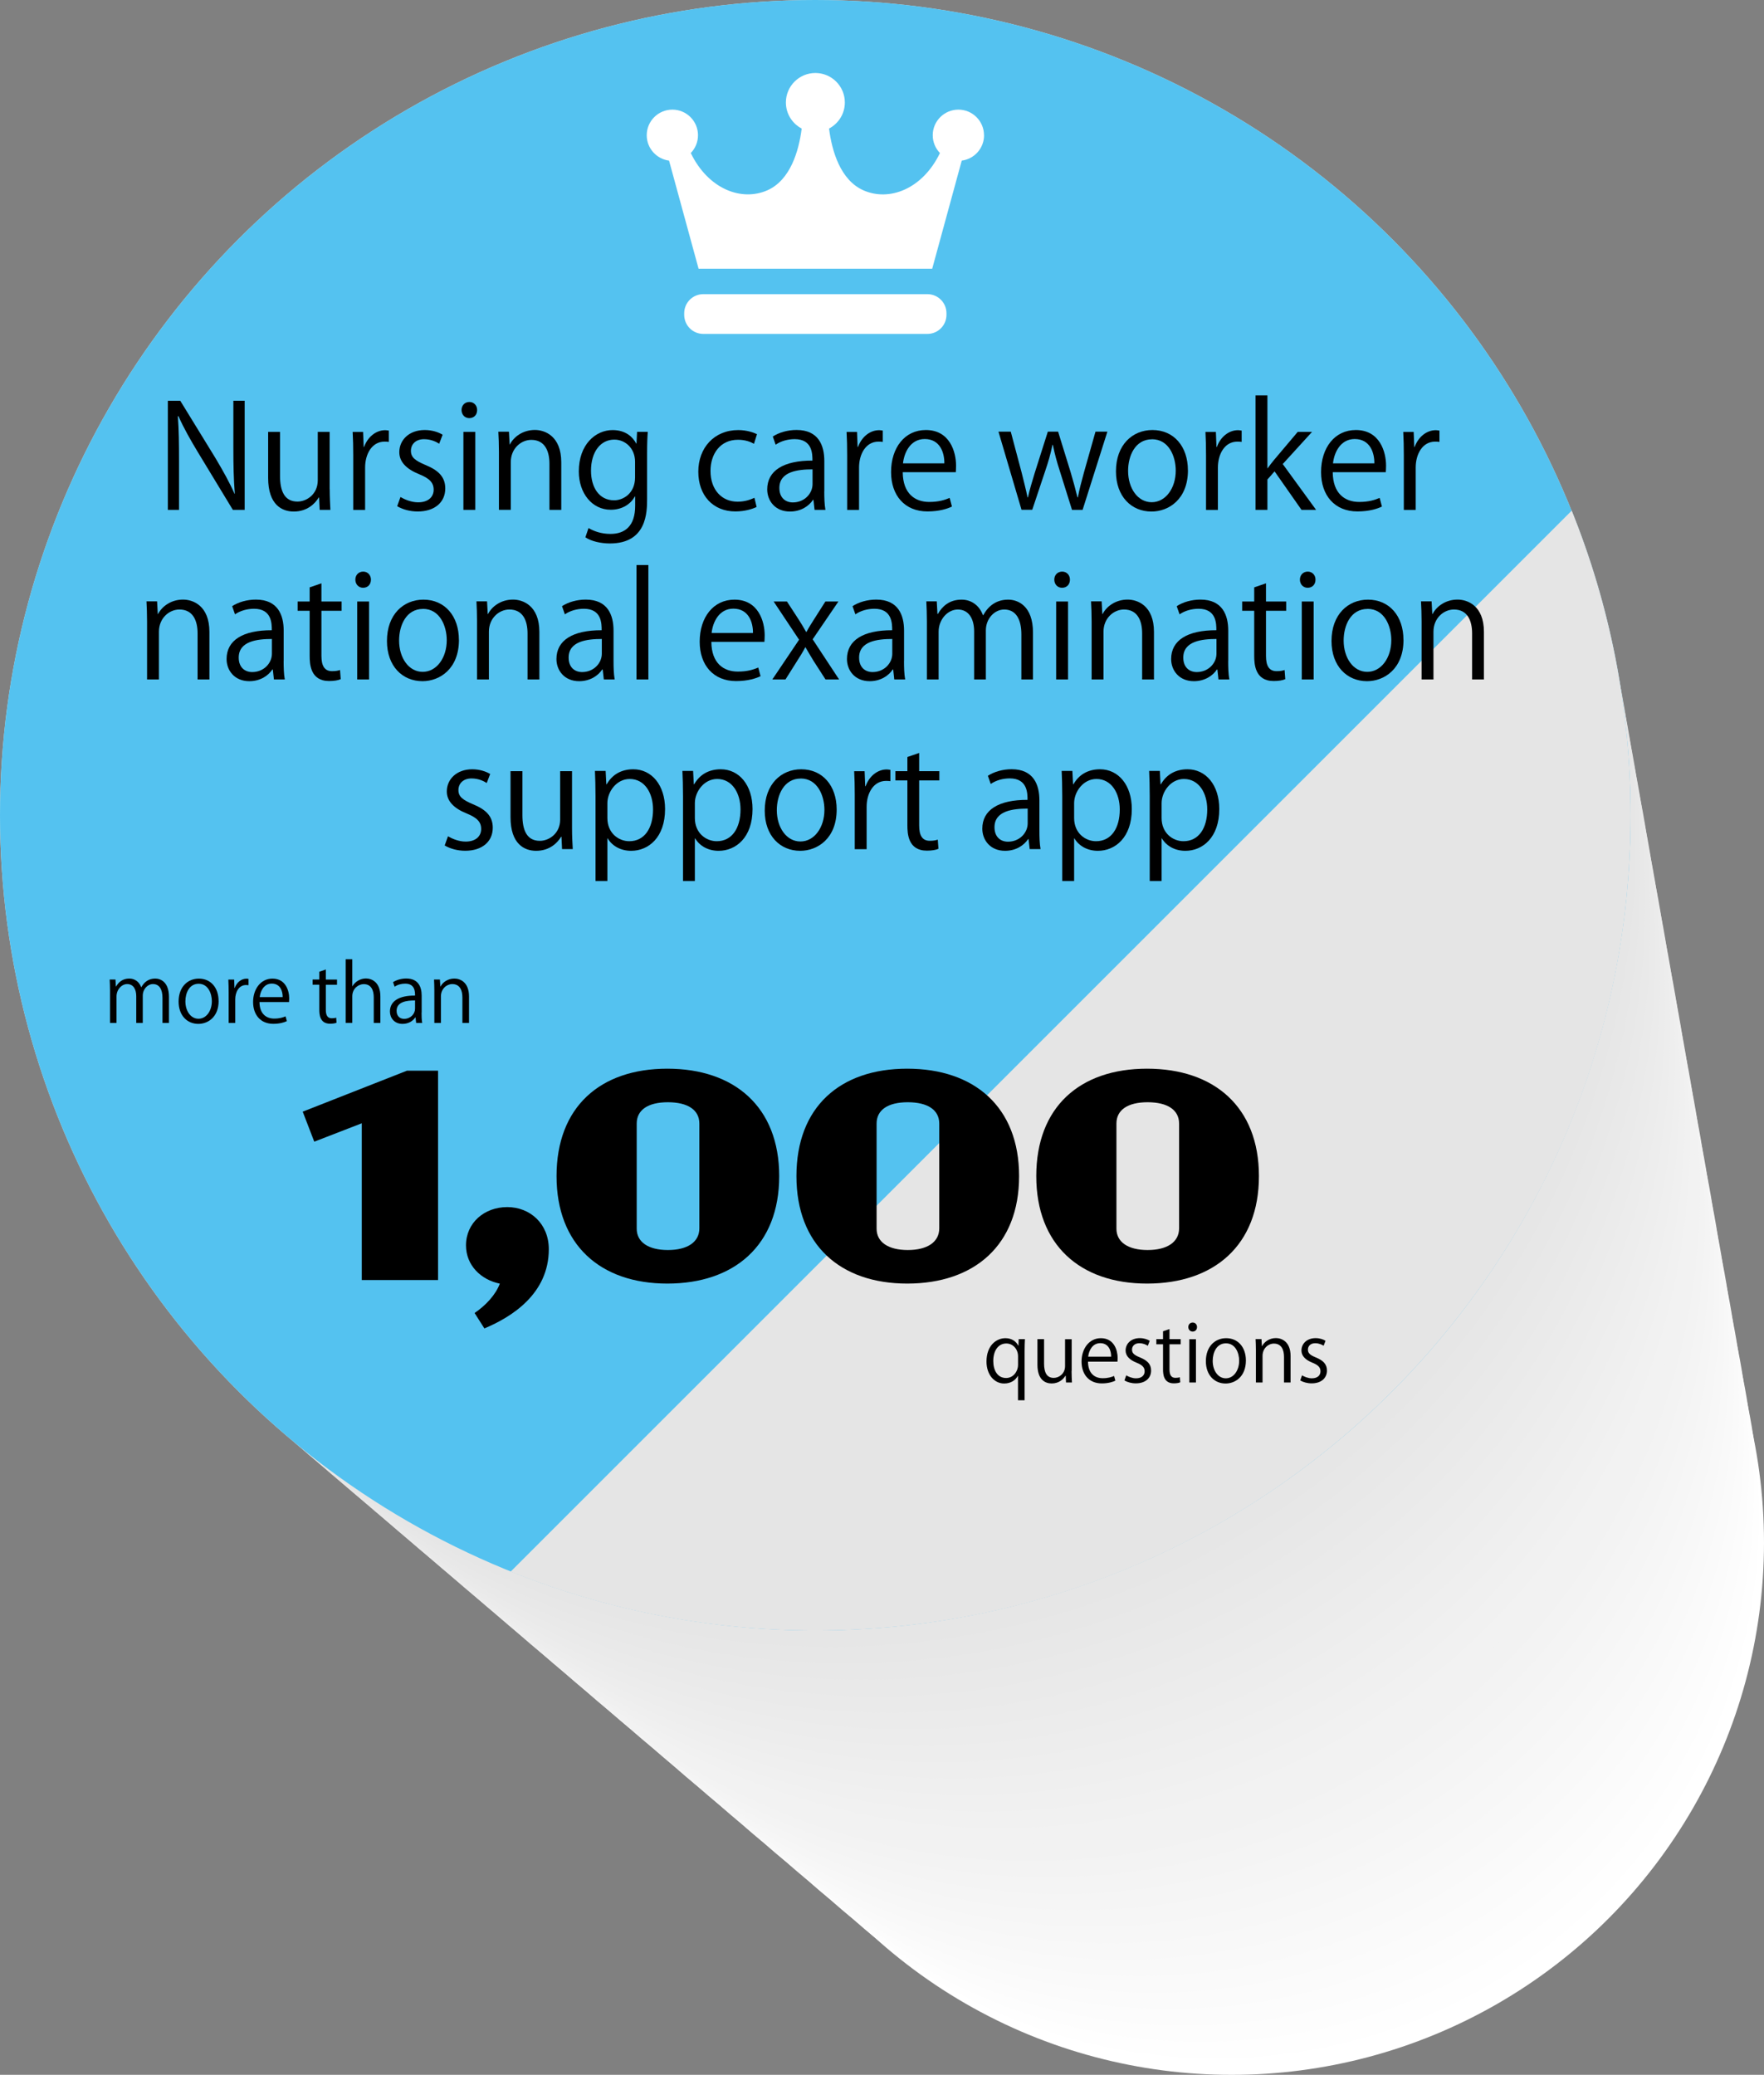 <?xml version="1.0" encoding="UTF-8"?><svg xmlns="http://www.w3.org/2000/svg" viewBox="0 0 332.74 391.4"><rect x="0" y="0" width="332.74" height="391.4" fill="#808080" stroke="none"/><defs><style>.cls-1{fill:#f3f3f3;}.cls-2{fill:#f6f6f6;}.cls-3{fill:#f7f7f7;}.cls-4{fill:#f2f2f2;}.cls-5{fill:#f9f9f9;}.cls-6{fill:#f8f8f8;}.cls-7{fill:#eee;}.cls-8{fill:#ebebeb;}.cls-9{fill:#f0f0f0;}.cls-10{fill:#eaeaea;}.cls-11{fill:#e9e9e9;}.cls-12{fill:#e6e6e6;}.cls-13{fill:#f4f4f4;}.cls-14{fill:#f5f5f5;}.cls-15{fill:#fcfcfc;}.cls-16{fill:#e7e7e7;}.cls-17{fill:#ededed;}.cls-18{fill:#fff;}.cls-19{fill:#e8e8e8;}.cls-20{fill:#f1f1f1;}.cls-21{fill:#ececec;}.cls-22{fill:#fefefe;}.cls-23{fill:#fafafa;}.cls-24{fill:#fbfbfb;}.cls-25{fill:#e5e5e5;}.cls-26{fill:#efefef;}.cls-27{fill:#fdfdfd;}.cls-28{fill:#54c2f0;}.cls-29{mix-blend-mode:multiply;}.cls-30{isolation:isolate;}</style></defs><g class="cls-30"><g id="Layer_2"><g id="_イヤー_1"><g><g><circle class="cls-18" cx="232.32" cy="290.99" r="100.42"/><circle class="cls-22" cx="229.42" cy="285.91" r="102.39"/><circle class="cls-27" cx="226.51" cy="280.83" r="104.37"/><circle class="cls-15" cx="223.6" cy="275.74" r="106.35"/><circle class="cls-24" cx="220.69" cy="270.66" r="108.32"/><circle class="cls-23" cx="217.78" cy="265.58" r="110.3"/><circle class="cls-5" cx="214.87" cy="260.5" r="112.28"/><circle class="cls-6" cx="211.96" cy="255.42" r="114.25"/><circle class="cls-3" cx="209.06" cy="250.34" r="116.23"/><circle class="cls-2" cx="206.15" cy="245.26" r="118.21"/><circle class="cls-14" cx="203.24" cy="240.17" r="120.18"/><circle class="cls-13" cx="200.33" cy="235.09" r="122.16"/><circle class="cls-1" cx="197.42" cy="230.01" r="124.14"/><circle class="cls-4" cx="194.51" cy="224.93" r="126.12"/><circle class="cls-4" cx="191.6" cy="219.85" r="128.09"/><circle class="cls-20" cx="188.7" cy="214.77" r="130.07"/><circle class="cls-9" cx="185.79" cy="209.69" r="132.05"/><circle class="cls-26" cx="182.88" cy="204.61" r="134.02"/><circle class="cls-7" cx="179.97" cy="199.52" r="136"/><circle class="cls-17" cx="177.06" cy="194.44" r="137.98"/><circle class="cls-21" cx="174.15" cy="189.36" r="139.95"/><circle class="cls-8" cx="171.24" cy="184.28" r="141.93"/><circle class="cls-10" cx="168.34" cy="179.2" r="143.91"/><circle class="cls-11" cx="165.43" cy="174.12" r="145.88"/><circle class="cls-19" cx="162.52" cy="169.04" r="147.86"/><circle class="cls-16" cx="159.61" cy="163.96" r="149.84"/><circle class="cls-12" cx="156.7" cy="158.87" r="151.82"/><circle class="cls-25" cx="153.79" cy="153.79" r="153.79"/></g><circle class="cls-28" cx="153.79" cy="153.79" r="153.79"/><g class="cls-29"><path class="cls-25" d="M96.32,296.48c17.76,7.16,37.15,11.11,57.47,11.11,84.94,0,153.79-68.86,153.79-153.79,0-20.32-3.95-39.72-11.11-57.47L96.32,296.48Z"/></g><g><path class="cls-18" d="M185.61,25.51c0-2.67-2.17-4.83-4.83-4.83s-4.84,2.16-4.84,4.83c0,1.31,.52,2.49,1.36,3.36-3.29,6.81-9.57,9.19-14.44,7.03-4.34-1.92-5.94-7.4-6.48-11.65,1.77-.93,2.98-2.78,2.98-4.92,0-3.07-2.49-5.56-5.56-5.56s-5.56,2.49-5.56,5.56c0,2.14,1.21,3.99,2.98,4.92-.54,4.25-2.14,9.73-6.48,11.65-4.87,2.15-11.15-.23-14.44-7.03,.84-.87,1.36-2.05,1.36-3.36,0-2.67-2.17-4.83-4.83-4.83-2.67,0-4.84,2.16-4.84,4.83,0,2.46,1.84,4.48,4.21,4.79l5.57,20.39h44.07l5.57-20.39c2.38-.31,4.21-2.33,4.21-4.79Z"/><path class="cls-18" d="M178.53,59.39c0,1.99-1.61,3.6-3.6,3.6h-42.27c-1.99,0-3.6-1.61-3.6-3.6v-.3c0-1.99,1.61-3.6,3.6-3.6h42.27c1.99,0,3.6,1.61,3.6,3.6v.3Z"/></g><g><path d="M46.16,96.18h-2.24l-6.56-10.82c-1.38-2.29-2.7-4.59-3.7-6.86l-.11,.03c.19,2.62,.22,5.02,.22,8.58v9.07h-2.11v-20.57h2.35l6.64,10.82c1.46,2.46,2.65,4.59,3.59,6.72l.05-.03c-.22-2.86-.27-5.32-.27-8.56v-8.96h2.13v20.57Z"/><path d="M62.19,92.27c0,1.51,.08,2.78,.13,3.91h-2.02l-.11-2.32h-.08c-.68,1.16-2.19,2.64-4.7,2.64-2.21,0-4.83-1.27-4.83-6.34v-8.69h2.24v8.29c0,2.86,.84,4.86,3.29,4.86,1.75,0,3.83-1.4,3.83-4v-9.15h2.24v10.8Z"/><path d="M73.35,83.36c-.24-.03-.49-.05-.81-.05-2.43,0-3.67,2.4-3.67,4.89v7.99h-2.24v-10.31c0-1.57-.03-3-.11-4.4h1.97l.11,2.83h.08c.65-1.83,2.19-3.16,3.99-3.16,.24,0,.43,.05,.68,.08v2.13Z"/><path d="M82.85,83.71c-.54-.35-1.54-.86-2.86-.86-1.62,0-2.48,1-2.48,2.19,0,1.27,.84,1.86,2.73,2.67,2.38,.97,3.75,2.21,3.75,4.43,0,2.62-2,4.35-5.21,4.35-1.46,0-2.86-.4-3.86-1l.62-1.73c.78,.46,2.05,1,3.32,1,1.97,0,2.94-1.05,2.94-2.38s-.78-2.13-2.73-2.92c-2.48-1-3.75-2.38-3.75-4.16,0-2.29,1.83-4.18,4.8-4.18,1.4,0,2.59,.41,3.37,.89l-.65,1.7Z"/><path d="M88.52,78.88c-.86,0-1.46-.67-1.46-1.54s.62-1.51,1.48-1.51,1.46,.67,1.46,1.51c0,.94-.62,1.54-1.48,1.54Zm1.13,17.3h-2.24v-14.71h2.24v14.71Z"/><path d="M105.88,96.18h-2.24v-8.69c0-2.4-.86-4.51-3.43-4.51-1.92,0-3.86,1.62-3.86,4.18v9.02h-2.24v-10.93c0-1.51-.05-2.62-.11-3.81h2l.13,2.4h.05c.73-1.43,2.43-2.73,4.72-2.73,1.83,0,4.97,1.11,4.97,6.1v8.96Z"/><path d="M122.19,81.44c-.08,1.05-.13,2.24-.13,4.05v8.58c0,2.56-.05,8.45-7.02,8.45-1.67,0-3.51-.4-4.62-1.16l.59-1.75c.94,.57,2.38,1.11,4.13,1.11,2.7,0,4.67-1.43,4.67-5.32v-1.75h-.05c-.76,1.38-2.32,2.51-4.56,2.51-3.51,0-6.02-3.1-6.02-7.23,0-5.1,3.18-7.8,6.37-7.8,2.51,0,3.83,1.35,4.46,2.54h.05l.11-2.21h2.02Zm-2.4,5.67c0-2.56-1.86-4.18-3.91-4.18-2.59,0-4.4,2.29-4.4,5.86,0,3.13,1.51,5.59,4.37,5.59,1.67,0,3.94-1.27,3.94-4.32v-2.94Z"/><path d="M142.71,95.64c-.65,.32-2.11,.84-4,.84-4.21,0-6.99-3-6.99-7.5s3-7.85,7.53-7.85c1.65,0,2.97,.49,3.54,.78l-.57,1.81c-.62-.35-1.59-.76-3.02-.76-3.4,0-5.18,2.73-5.18,5.88,0,3.56,2.13,5.8,5.1,5.8,1.46,0,2.46-.41,3.19-.73l.41,1.73Z"/><path d="M155.48,92.67c0,1.21,.03,2.48,.22,3.51h-2.05l-.21-1.89h-.08c-.76,1.16-2.27,2.21-4.35,2.21-2.81,0-4.29-2.05-4.29-4.18,0-3.54,3.08-5.45,8.53-5.43,0-1.24,0-4.05-3.35-4.05-1.27,0-2.59,.35-3.59,1.05l-.54-1.54c1.19-.78,2.83-1.24,4.48-1.24,4.16,0,5.24,2.94,5.24,5.86v5.7Zm-2.21-4.13c-2.78,0-6.26,.41-6.26,3.51,0,1.89,1.19,2.73,2.54,2.73,2.19,0,3.72-1.67,3.72-3.46v-2.78Z"/><path d="M166.52,83.36c-.24-.03-.49-.05-.81-.05-2.43,0-3.67,2.4-3.67,4.89v7.99h-2.24v-10.31c0-1.57-.03-3-.11-4.4h1.97l.11,2.83h.08c.65-1.83,2.19-3.16,4-3.16,.24,0,.43,.05,.67,.08v2.13Z"/><path d="M179.56,95.56c-.84,.41-2.38,.92-4.62,.92-4.29,0-6.86-3.02-6.86-7.42,0-4.62,2.59-7.94,6.56-7.94,4.54,0,5.7,4.16,5.7,6.72,0,.51-.03,.89-.05,1.24h-10.01c.03,4.08,2.35,5.61,4.99,5.61,1.83,0,2.94-.38,3.86-.76l.43,1.62Zm-1.43-8.15c.03-2-.81-4.59-3.7-4.59-2.7,0-3.89,2.56-4.1,4.59h7.8Z"/><path d="M208.88,81.44l-4.67,14.74h-2l-2.32-7.4c-.54-1.67-.95-3.16-1.29-4.86h-.08c-.35,1.75-.81,3.29-1.35,4.88l-2.46,7.37h-2.02l-4.35-14.74h2.32l2.05,7.72c.4,1.65,.81,3.16,1.11,4.67h.08c.32-1.46,.81-3.05,1.29-4.64l2.46-7.75h1.94l2.35,7.61c.51,1.73,.94,3.29,1.3,4.78h.08c.27-1.46,.68-3,1.16-4.75l2.16-7.64h2.24Z"/><path d="M224.08,88.7c0,5.48-3.62,7.8-6.88,7.8-3.78,0-6.7-2.83-6.7-7.58,0-5.02,3.13-7.8,6.88-7.8,4.02,0,6.69,3.08,6.69,7.58Zm-6.78-5.83c-3.19,0-4.51,3.13-4.51,5.96,0,3.27,1.81,5.91,4.45,5.91s4.54-2.65,4.54-5.97c0-2.62-1.27-5.91-4.48-5.91Z"/><path d="M234.21,83.36c-.24-.03-.49-.05-.81-.05-2.43,0-3.67,2.4-3.67,4.89v7.99h-2.24v-10.31c0-1.57-.03-3-.11-4.4h1.97l.11,2.83h.08c.65-1.83,2.19-3.16,4-3.16,.24,0,.43,.05,.67,.08v2.13Z"/><path d="M248.25,96.18h-2.75l-5.08-7.26-1.35,1.54v5.72h-2.24v-21.59h2.24v13.74h.05c.35-.51,.86-1.16,1.27-1.65l4.4-5.21h2.7l-5.53,6.07,6.29,8.64Z"/><path d="M260.67,95.56c-.84,.41-2.38,.92-4.62,.92-4.29,0-6.86-3.02-6.86-7.42,0-4.62,2.59-7.94,6.56-7.94,4.54,0,5.7,4.16,5.7,6.72,0,.51-.03,.89-.05,1.24h-10.01c.03,4.08,2.35,5.61,4.99,5.61,1.84,0,2.94-.38,3.86-.76l.43,1.62Zm-1.43-8.15c.03-2-.81-4.59-3.7-4.59-2.7,0-3.89,2.56-4.1,4.59h7.8Z"/><path d="M271.52,83.36c-.24-.03-.49-.05-.81-.05-2.43,0-3.67,2.4-3.67,4.89v7.99h-2.24v-10.31c0-1.57-.03-3-.11-4.4h1.97l.11,2.83h.08c.65-1.83,2.19-3.16,4-3.16,.24,0,.43,.05,.67,.08v2.13Z"/><path d="M39.51,128.18h-2.24v-8.69c0-2.4-.86-4.51-3.43-4.51-1.92,0-3.86,1.62-3.86,4.18v9.02h-2.24v-10.93c0-1.51-.05-2.62-.11-3.81h2l.13,2.4h.05c.73-1.43,2.43-2.73,4.72-2.73,1.84,0,4.97,1.11,4.97,6.1v8.96Z"/><path d="M53.5,124.67c0,1.21,.03,2.48,.22,3.51h-2.05l-.21-1.89h-.08c-.76,1.16-2.27,2.21-4.35,2.21-2.81,0-4.29-2.05-4.29-4.18,0-3.54,3.08-5.45,8.53-5.43,0-1.24,0-4.05-3.35-4.05-1.27,0-2.59,.35-3.59,1.05l-.54-1.54c1.19-.78,2.83-1.24,4.48-1.24,4.16,0,5.24,2.94,5.24,5.86v5.7Zm-2.21-4.13c-2.78,0-6.26,.41-6.26,3.51,0,1.89,1.19,2.73,2.54,2.73,2.19,0,3.72-1.67,3.72-3.46v-2.78Z"/><path d="M58.42,110.8l2.21-.76v3.43h3.81v1.75h-3.81v8.5c0,1.86,.57,2.89,2,2.89,.68,0,1.13-.08,1.51-.22l.13,1.73c-.49,.22-1.24,.35-2.19,.35-3.56,0-3.67-3.24-3.67-4.8v-8.45h-2.27v-1.75h2.27v-2.67Z"/><path d="M68.49,110.88c-.86,0-1.46-.67-1.46-1.54s.62-1.51,1.48-1.51,1.46,.67,1.46,1.51c0,.94-.62,1.54-1.48,1.54Zm1.13,17.3h-2.24v-14.71h2.24v14.71Z"/><path d="M86.57,120.7c0,5.48-3.62,7.8-6.88,7.8-3.78,0-6.7-2.83-6.7-7.58,0-5.02,3.13-7.8,6.88-7.8,4.02,0,6.69,3.08,6.69,7.58Zm-6.78-5.83c-3.19,0-4.51,3.13-4.51,5.96,0,3.27,1.81,5.91,4.45,5.91s4.54-2.65,4.54-5.97c0-2.62-1.27-5.91-4.48-5.91Z"/><path d="M101.75,128.18h-2.24v-8.69c0-2.4-.86-4.51-3.43-4.51-1.92,0-3.86,1.62-3.86,4.18v9.02h-2.24v-10.93c0-1.51-.05-2.62-.11-3.81h2l.13,2.4h.05c.73-1.43,2.43-2.73,4.72-2.73,1.84,0,4.97,1.11,4.97,6.1v8.96Z"/><path d="M115.73,124.67c0,1.21,.03,2.48,.22,3.51h-2.05l-.22-1.89h-.08c-.76,1.16-2.27,2.21-4.35,2.21-2.81,0-4.29-2.05-4.29-4.18,0-3.54,3.08-5.45,8.53-5.43,0-1.24,0-4.05-3.35-4.05-1.27,0-2.59,.35-3.59,1.05l-.54-1.54c1.19-.78,2.83-1.24,4.48-1.24,4.16,0,5.24,2.94,5.24,5.86v5.7Zm-2.21-4.13c-2.78,0-6.26,.41-6.26,3.51,0,1.89,1.19,2.73,2.54,2.73,2.19,0,3.72-1.67,3.72-3.46v-2.78Z"/><path d="M122.3,128.18h-2.24v-21.59h2.24v21.59Z"/><path d="M143.46,127.56c-.84,.41-2.38,.92-4.62,.92-4.29,0-6.86-3.02-6.86-7.42,0-4.62,2.59-7.94,6.56-7.94,4.54,0,5.7,4.16,5.7,6.72,0,.51-.03,.89-.05,1.24h-10.01c.03,4.08,2.35,5.61,4.99,5.61,1.84,0,2.94-.38,3.86-.76l.43,1.62Zm-1.43-8.15c.03-2-.81-4.59-3.7-4.59-2.7,0-3.89,2.56-4.1,4.59h7.8Z"/><path d="M158.15,113.47l-4.86,7.13,4.99,7.58h-2.56l-2.21-3.43c-.54-.89-1.03-1.7-1.57-2.64h-.05c-.46,.92-1,1.73-1.57,2.64l-2.16,3.43h-2.48l5.05-7.5-4.8-7.21h2.51l2.13,3.27c.54,.84,1,1.59,1.48,2.46h.08c.46-.86,.97-1.67,1.48-2.46l2.08-3.27h2.46Z"/><path d="M170.52,124.67c0,1.21,.03,2.48,.22,3.51h-2.05l-.21-1.89h-.08c-.76,1.16-2.27,2.21-4.35,2.21-2.81,0-4.29-2.05-4.29-4.18,0-3.54,3.08-5.45,8.53-5.43,0-1.24,0-4.05-3.35-4.05-1.27,0-2.59,.35-3.59,1.05l-.54-1.54c1.19-.78,2.83-1.24,4.48-1.24,4.16,0,5.24,2.94,5.24,5.86v5.7Zm-2.21-4.13c-2.78,0-6.26,.41-6.26,3.51,0,1.89,1.19,2.73,2.54,2.73,2.19,0,3.72-1.67,3.72-3.46v-2.78Z"/><path d="M194.87,128.18h-2.21v-8.5c0-2.86-1.03-4.7-3.24-4.7-1.81,0-3.46,1.7-3.46,3.94v9.26h-2.21v-9.07c0-2.35-1-4.13-3.08-4.13-1.92,0-3.62,1.89-3.62,4.18v9.02h-2.21v-10.93c0-1.51-.05-2.59-.11-3.81h1.97l.13,2.38h.08c.81-1.43,2.16-2.7,4.48-2.7,1.92,0,3.4,1.19,4.02,2.94h.05c.97-1.75,2.46-2.94,4.72-2.94,1.81,0,4.67,1.16,4.67,6.21v8.85Z"/><path d="M200.33,110.88c-.86,0-1.46-.67-1.46-1.54s.62-1.51,1.49-1.51,1.46,.67,1.46,1.51c0,.94-.62,1.54-1.48,1.54Zm1.13,17.3h-2.24v-14.71h2.24v14.71Z"/><path d="M217.68,128.18h-2.24v-8.69c0-2.4-.86-4.51-3.43-4.51-1.92,0-3.86,1.62-3.86,4.18v9.02h-2.24v-10.93c0-1.51-.05-2.62-.11-3.81h2l.13,2.4h.05c.73-1.43,2.43-2.73,4.72-2.73,1.84,0,4.97,1.11,4.97,6.1v8.96Z"/><path d="M231.67,124.67c0,1.21,.03,2.48,.22,3.51h-2.05l-.21-1.89h-.08c-.76,1.16-2.27,2.21-4.35,2.21-2.81,0-4.29-2.05-4.29-4.18,0-3.54,3.08-5.45,8.53-5.43,0-1.24,0-4.05-3.35-4.05-1.27,0-2.59,.35-3.59,1.05l-.54-1.54c1.19-.78,2.83-1.24,4.48-1.24,4.16,0,5.24,2.94,5.24,5.86v5.7Zm-2.21-4.13c-2.78,0-6.26,.41-6.26,3.51,0,1.89,1.19,2.73,2.54,2.73,2.19,0,3.72-1.67,3.72-3.46v-2.78Z"/><path d="M236.59,110.8l2.21-.76v3.43h3.81v1.75h-3.81v8.5c0,1.86,.57,2.89,2,2.89,.68,0,1.13-.08,1.51-.22l.13,1.73c-.49,.22-1.24,.35-2.19,.35-3.56,0-3.67-3.24-3.67-4.8v-8.45h-2.27v-1.75h2.27v-2.67Z"/><path d="M246.66,110.88c-.86,0-1.46-.67-1.46-1.54s.62-1.51,1.48-1.51,1.46,.67,1.46,1.51c0,.94-.62,1.54-1.48,1.54Zm1.13,17.3h-2.24v-14.71h2.24v14.71Z"/><path d="M264.74,120.7c0,5.48-3.62,7.8-6.88,7.8-3.78,0-6.7-2.83-6.7-7.58,0-5.02,3.13-7.8,6.88-7.8,4.02,0,6.69,3.08,6.69,7.58Zm-6.78-5.83c-3.19,0-4.51,3.13-4.51,5.96,0,3.27,1.81,5.91,4.45,5.91s4.54-2.65,4.54-5.97c0-2.62-1.27-5.91-4.48-5.91Z"/><path d="M279.92,128.18h-2.24v-8.69c0-2.4-.86-4.51-3.43-4.51-1.92,0-3.86,1.62-3.86,4.18v9.02h-2.24v-10.93c0-1.51-.05-2.62-.11-3.81h2l.13,2.4h.05c.73-1.43,2.43-2.73,4.72-2.73,1.84,0,4.97,1.11,4.97,6.1v8.96Z"/><path d="M91.81,147.71c-.54-.35-1.54-.86-2.86-.86-1.62,0-2.48,1-2.48,2.19,0,1.27,.84,1.86,2.73,2.67,2.38,.97,3.75,2.21,3.75,4.43,0,2.62-2,4.35-5.21,4.35-1.46,0-2.86-.4-3.86-1l.62-1.73c.78,.46,2.05,1,3.32,1,1.97,0,2.94-1.05,2.94-2.38s-.78-2.13-2.73-2.92c-2.48-1-3.75-2.38-3.75-4.16,0-2.29,1.84-4.18,4.8-4.18,1.4,0,2.59,.41,3.38,.89l-.65,1.7Z"/><path d="M107.9,156.27c0,1.51,.08,2.78,.14,3.91h-2.02l-.11-2.32h-.08c-.67,1.16-2.19,2.64-4.7,2.64-2.21,0-4.83-1.27-4.83-6.34v-8.69h2.24v8.29c0,2.86,.84,4.86,3.29,4.86,1.75,0,3.83-1.4,3.83-4v-9.15h2.24v10.8Z"/><path d="M114.44,147.95c1.03-1.81,2.73-2.83,5.02-2.83,3.48,0,5.99,3,5.99,7.5,0,5.4-3.16,7.88-6.4,7.88-1.94,0-3.56-.89-4.43-2.35h-.05v8.04h-2.24v-16.01c0-1.92-.05-3.4-.11-4.75h2.02l.13,2.51h.05Zm.13,6.37c0,2.86,2.13,4.37,4.13,4.37,2.89,0,4.48-2.48,4.48-5.99,0-3.05-1.54-5.75-4.4-5.75-2.51,0-4.21,2.43-4.21,4.56v2.81Z"/><path d="M130.94,147.95c1.03-1.81,2.73-2.83,5.02-2.83,3.48,0,5.99,3,5.99,7.5,0,5.4-3.16,7.88-6.4,7.88-1.94,0-3.56-.89-4.43-2.35h-.05v8.04h-2.24v-16.01c0-1.92-.05-3.4-.11-4.75h2.02l.13,2.51h.05Zm.13,6.37c0,2.86,2.13,4.37,4.13,4.37,2.89,0,4.48-2.48,4.48-5.99,0-3.05-1.54-5.75-4.4-5.75-2.51,0-4.21,2.43-4.21,4.56v2.81Z"/><path d="M157.82,152.7c0,5.48-3.62,7.8-6.88,7.8-3.78,0-6.69-2.83-6.69-7.58,0-5.02,3.13-7.8,6.88-7.8,4.02,0,6.69,3.08,6.69,7.58Zm-6.78-5.83c-3.18,0-4.51,3.13-4.51,5.96,0,3.27,1.81,5.91,4.45,5.91s4.53-2.65,4.53-5.97c0-2.62-1.27-5.91-4.48-5.91Z"/><path d="M167.95,147.36c-.24-.03-.49-.05-.81-.05-2.43,0-3.67,2.4-3.67,4.89v7.99h-2.24v-10.31c0-1.57-.03-3-.11-4.4h1.97l.11,2.83h.08c.65-1.83,2.19-3.16,3.99-3.16,.24,0,.43,.05,.68,.08v2.13Z"/><path d="M171.17,142.8l2.21-.76v3.43h3.81v1.75h-3.81v8.5c0,1.86,.57,2.89,2,2.89,.67,0,1.13-.08,1.51-.22l.13,1.73c-.49,.22-1.24,.35-2.19,.35-3.56,0-3.67-3.24-3.67-4.8v-8.45h-2.27v-1.75h2.27v-2.67Z"/><path d="M196.06,156.67c0,1.21,.03,2.48,.22,3.51h-2.05l-.22-1.89h-.08c-.76,1.16-2.27,2.21-4.35,2.21-2.81,0-4.29-2.05-4.29-4.18,0-3.54,3.08-5.45,8.53-5.43,0-1.24,0-4.05-3.35-4.05-1.27,0-2.59,.35-3.59,1.05l-.54-1.54c1.19-.78,2.83-1.24,4.48-1.24,4.16,0,5.24,2.94,5.24,5.86v5.7Zm-2.21-4.13c-2.78,0-6.26,.41-6.26,3.51,0,1.89,1.19,2.73,2.54,2.73,2.19,0,3.72-1.67,3.72-3.46v-2.78Z"/><path d="M202.48,147.95c1.03-1.81,2.73-2.83,5.02-2.83,3.48,0,5.99,3,5.99,7.5,0,5.4-3.16,7.88-6.4,7.88-1.94,0-3.56-.89-4.43-2.35h-.05v8.04h-2.24v-16.01c0-1.92-.05-3.4-.11-4.75h2.02l.13,2.51h.05Zm.13,6.37c0,2.86,2.13,4.37,4.13,4.37,2.89,0,4.48-2.48,4.48-5.99,0-3.05-1.54-5.75-4.4-5.75-2.51,0-4.21,2.43-4.21,4.56v2.81Z"/><path d="M218.98,147.95c1.03-1.81,2.73-2.83,5.02-2.83,3.48,0,5.99,3,5.99,7.5,0,5.4-3.16,7.88-6.4,7.88-1.94,0-3.56-.89-4.43-2.35h-.05v8.04h-2.24v-16.01c0-1.92-.05-3.4-.11-4.75h2.02l.13,2.51h.05Zm.13,6.37c0,2.86,2.13,4.37,4.13,4.37,2.89,0,4.48-2.48,4.48-5.99,0-3.05-1.54-5.75-4.4-5.75-2.51,0-4.21,2.43-4.21,4.56v2.81Z"/></g><g><path d="M82.63,201.99v39.48h-14.39v-29.57l-8.96,3.47-2.18-5.66,19.66-7.73h5.88Z"/><path d="M103.52,235.65c0,8.46-7.06,12.82-12.15,14.95l-1.85-2.91c2.07-1.4,3.98-3.42,4.76-5.54-3.58-.73-6.38-3.47-6.38-7.22,0-4.26,3.47-7.22,7.78-7.22s7.84,3.14,7.84,7.95Z"/><path d="M104.98,221.87c0-13.05,8.23-20.27,20.89-20.27s21.11,7.22,21.11,20.27-8.46,20.27-21.11,20.27-20.89-7.34-20.89-20.27Zm26.94,9.86v-19.77c0-2.58-2.18-4.03-5.94-4.03s-5.88,1.46-5.88,4.03v19.82c0,2.52,2.18,4.03,5.88,4.03s5.94-1.51,5.94-4.09Z"/><path d="M150.23,221.87c0-13.05,8.23-20.27,20.89-20.27s21.11,7.22,21.11,20.27-8.46,20.27-21.11,20.27-20.89-7.34-20.89-20.27Zm26.94,9.86v-19.77c0-2.58-2.18-4.03-5.94-4.03s-5.88,1.46-5.88,4.03v19.82c0,2.52,2.18,4.03,5.88,4.03s5.94-1.51,5.94-4.09Z"/><path d="M195.47,221.87c0-13.05,8.23-20.27,20.89-20.27s21.11,7.22,21.11,20.27-8.46,20.27-21.11,20.27-20.89-7.34-20.89-20.27Zm26.94,9.86v-19.77c0-2.58-2.18-4.03-5.94-4.03s-5.88,1.46-5.88,4.03v19.82c0,2.52,2.18,4.03,5.88,4.03s5.94-1.51,5.94-4.09Z"/></g><g><path d="M31.88,192.97h-1.23v-4.72c0-1.59-.57-2.61-1.8-2.61-1,0-1.92,.94-1.92,2.19v5.14h-1.23v-5.04c0-1.31-.55-2.29-1.71-2.29-1.06,0-2.01,1.05-2.01,2.32v5.01h-1.23v-6.07c0-.84-.03-1.44-.06-2.12h1.09l.08,1.32h.04c.45-.79,1.2-1.5,2.49-1.5,1.07,0,1.89,.66,2.24,1.63h.03c.54-.97,1.37-1.63,2.62-1.63,1,0,2.59,.64,2.59,3.45v4.92Z"/><path d="M41.24,188.82c0,3.04-2.01,4.33-3.83,4.33-2.1,0-3.72-1.58-3.72-4.21,0-2.79,1.74-4.33,3.82-4.33,2.24,0,3.72,1.71,3.72,4.21Zm-3.77-3.24c-1.77,0-2.5,1.74-2.5,3.32,0,1.81,1,3.28,2.47,3.28s2.52-1.47,2.52-3.31c0-1.46-.71-3.29-2.49-3.29Z"/><path d="M46.86,185.85c-.13-.02-.27-.03-.45-.03-1.35,0-2.04,1.33-2.04,2.71v4.44h-1.24v-5.73c0-.87-.02-1.67-.06-2.45h1.1l.06,1.58h.05c.36-1.02,1.21-1.75,2.22-1.75,.13,0,.24,.03,.38,.04v1.19Z"/><path d="M54.11,192.63c-.46,.22-1.32,.51-2.56,.51-2.38,0-3.81-1.68-3.81-4.12s1.44-4.41,3.65-4.41c2.52,0,3.16,2.31,3.16,3.73,0,.29-.01,.5-.03,.69h-5.57c.01,2.26,1.31,3.12,2.77,3.12,1.02,0,1.63-.21,2.15-.42l.24,.9Zm-.79-4.53c.02-1.11-.45-2.55-2.05-2.55-1.5,0-2.16,1.43-2.28,2.55h4.33Z"/><path d="M60.23,183.31l1.23-.42v1.9h2.11v.98h-2.11v4.72c0,1.04,.32,1.6,1.11,1.6,.38,0,.63-.04,.84-.12l.07,.96c-.27,.12-.69,.19-1.21,.19-1.98,0-2.04-1.8-2.04-2.67v-4.69h-1.26v-.98h1.26v-1.48Z"/><path d="M71.75,192.97h-1.25v-4.83c0-1.33-.48-2.49-1.89-2.49-.96,0-2.16,.79-2.16,2.29v5.02h-1.25v-12h1.25v5.08h.03c.54-.9,1.53-1.46,2.54-1.46s2.73,.61,2.73,3.39v4.98Z"/><path d="M79.52,191.02c0,.67,.01,1.38,.12,1.95h-1.14l-.12-1.05h-.04c-.42,.65-1.26,1.23-2.41,1.23-1.56,0-2.38-1.14-2.38-2.33,0-1.96,1.71-3.03,4.74-3.01,0-.69,0-2.25-1.86-2.25-.71,0-1.44,.19-1.99,.58l-.3-.86c.66-.43,1.58-.69,2.49-.69,2.31,0,2.91,1.63,2.91,3.25v3.17Zm-1.23-2.29c-1.54,0-3.48,.22-3.48,1.95,0,1.05,.66,1.52,1.41,1.52,1.22,0,2.07-.93,2.07-1.92v-1.54Z"/><path d="M88.46,192.97h-1.24v-4.83c0-1.33-.48-2.5-1.91-2.5-1.06,0-2.14,.9-2.14,2.32v5.01h-1.24v-6.07c0-.84-.03-1.46-.06-2.12h1.11l.08,1.33h.03c.41-.79,1.35-1.51,2.62-1.51,1.02,0,2.76,.61,2.76,3.39v4.98Z"/></g><g><path d="M193.33,252.61c-.03,.64-.06,1.33-.06,2.25v9.29h-1.25v-4.59h-.04c-.41,.78-1.29,1.43-2.57,1.43-1.84,0-3.33-1.64-3.33-4.14,0-3.07,1.89-4.41,3.57-4.41,1.2,0,2.03,.62,2.42,1.41h.04l.04-1.23h1.17Zm-1.3,3.25c0-1.35-.95-2.42-2.21-2.42-1.54,0-2.46,1.38-2.46,3.3,0,1.71,.75,3.21,2.42,3.21,1.47,0,2.25-1.4,2.25-2.42v-1.68Z"/><path d="M202.13,258.63c0,.84,.04,1.54,.07,2.17h-1.12l-.06-1.29h-.04c-.38,.64-1.21,1.47-2.61,1.47-1.23,0-2.68-.71-2.68-3.53v-4.83h1.25v4.61c0,1.59,.46,2.7,1.83,2.7,.97,0,2.13-.78,2.13-2.22v-5.08h1.25v6Z"/><path d="M210.38,260.46c-.46,.22-1.32,.51-2.56,.51-2.38,0-3.81-1.68-3.81-4.12s1.44-4.41,3.64-4.41c2.52,0,3.17,2.31,3.17,3.74,0,.29-.01,.5-.03,.69h-5.56c.01,2.26,1.3,3.12,2.77,3.12,1.02,0,1.63-.21,2.15-.42l.24,.9Zm-.79-4.53c.02-1.11-.45-2.55-2.05-2.55-1.5,0-2.16,1.43-2.28,2.55h4.33Z"/><path d="M216.5,253.87c-.3-.19-.85-.48-1.59-.48-.9,0-1.38,.55-1.38,1.21,0,.71,.46,1.04,1.52,1.48,1.32,.54,2.08,1.23,2.08,2.46,0,1.46-1.11,2.42-2.89,2.42-.81,0-1.59-.22-2.14-.55l.34-.96c.43,.26,1.14,.56,1.84,.56,1.09,0,1.63-.58,1.63-1.32s-.43-1.19-1.51-1.62c-1.38-.55-2.08-1.32-2.08-2.31,0-1.27,1.02-2.33,2.67-2.33,.78,0,1.44,.23,1.88,.5l-.36,.94Z"/><path d="M219.37,251.14l1.23-.42v1.9h2.11v.97h-2.11v4.72c0,1.04,.31,1.61,1.11,1.61,.38,0,.63-.04,.84-.12l.08,.96c-.27,.12-.69,.2-1.21,.2-1.98,0-2.04-1.8-2.04-2.67v-4.7h-1.26v-.97h1.26v-1.48Z"/><path d="M224.96,251.19c-.48,0-.81-.38-.81-.86s.34-.84,.83-.84,.81,.38,.81,.84c0,.53-.34,.86-.83,.86Zm.63,9.61h-1.25v-8.17h1.25v8.17Z"/><path d="M235.01,256.65c0,3.04-2.01,4.34-3.83,4.34-2.1,0-3.72-1.58-3.72-4.21,0-2.79,1.74-4.34,3.83-4.34,2.24,0,3.72,1.71,3.72,4.21Zm-3.76-3.24c-1.77,0-2.5,1.74-2.5,3.32,0,1.81,1,3.28,2.47,3.28s2.52-1.47,2.52-3.32c0-1.46-.71-3.28-2.49-3.28Z"/><path d="M243.44,260.8h-1.24v-4.83c0-1.34-.48-2.51-1.91-2.51-1.07,0-2.14,.9-2.14,2.33v5.01h-1.25v-6.08c0-.84-.03-1.46-.06-2.11h1.11l.08,1.33h.03c.41-.79,1.35-1.52,2.62-1.52,1.02,0,2.76,.62,2.76,3.39v4.98Z"/><path d="M249.68,253.87c-.3-.19-.86-.48-1.59-.48-.9,0-1.38,.55-1.38,1.21,0,.71,.46,1.04,1.51,1.48,1.32,.54,2.08,1.23,2.08,2.46,0,1.46-1.11,2.42-2.89,2.42-.81,0-1.59-.22-2.15-.55l.34-.96c.44,.26,1.14,.56,1.85,.56,1.09,0,1.63-.58,1.63-1.32s-.44-1.19-1.51-1.62c-1.38-.55-2.08-1.32-2.08-2.31,0-1.27,1.02-2.33,2.67-2.33,.78,0,1.44,.23,1.87,.5l-.36,.94Z"/></g></g></g></g></g></svg>